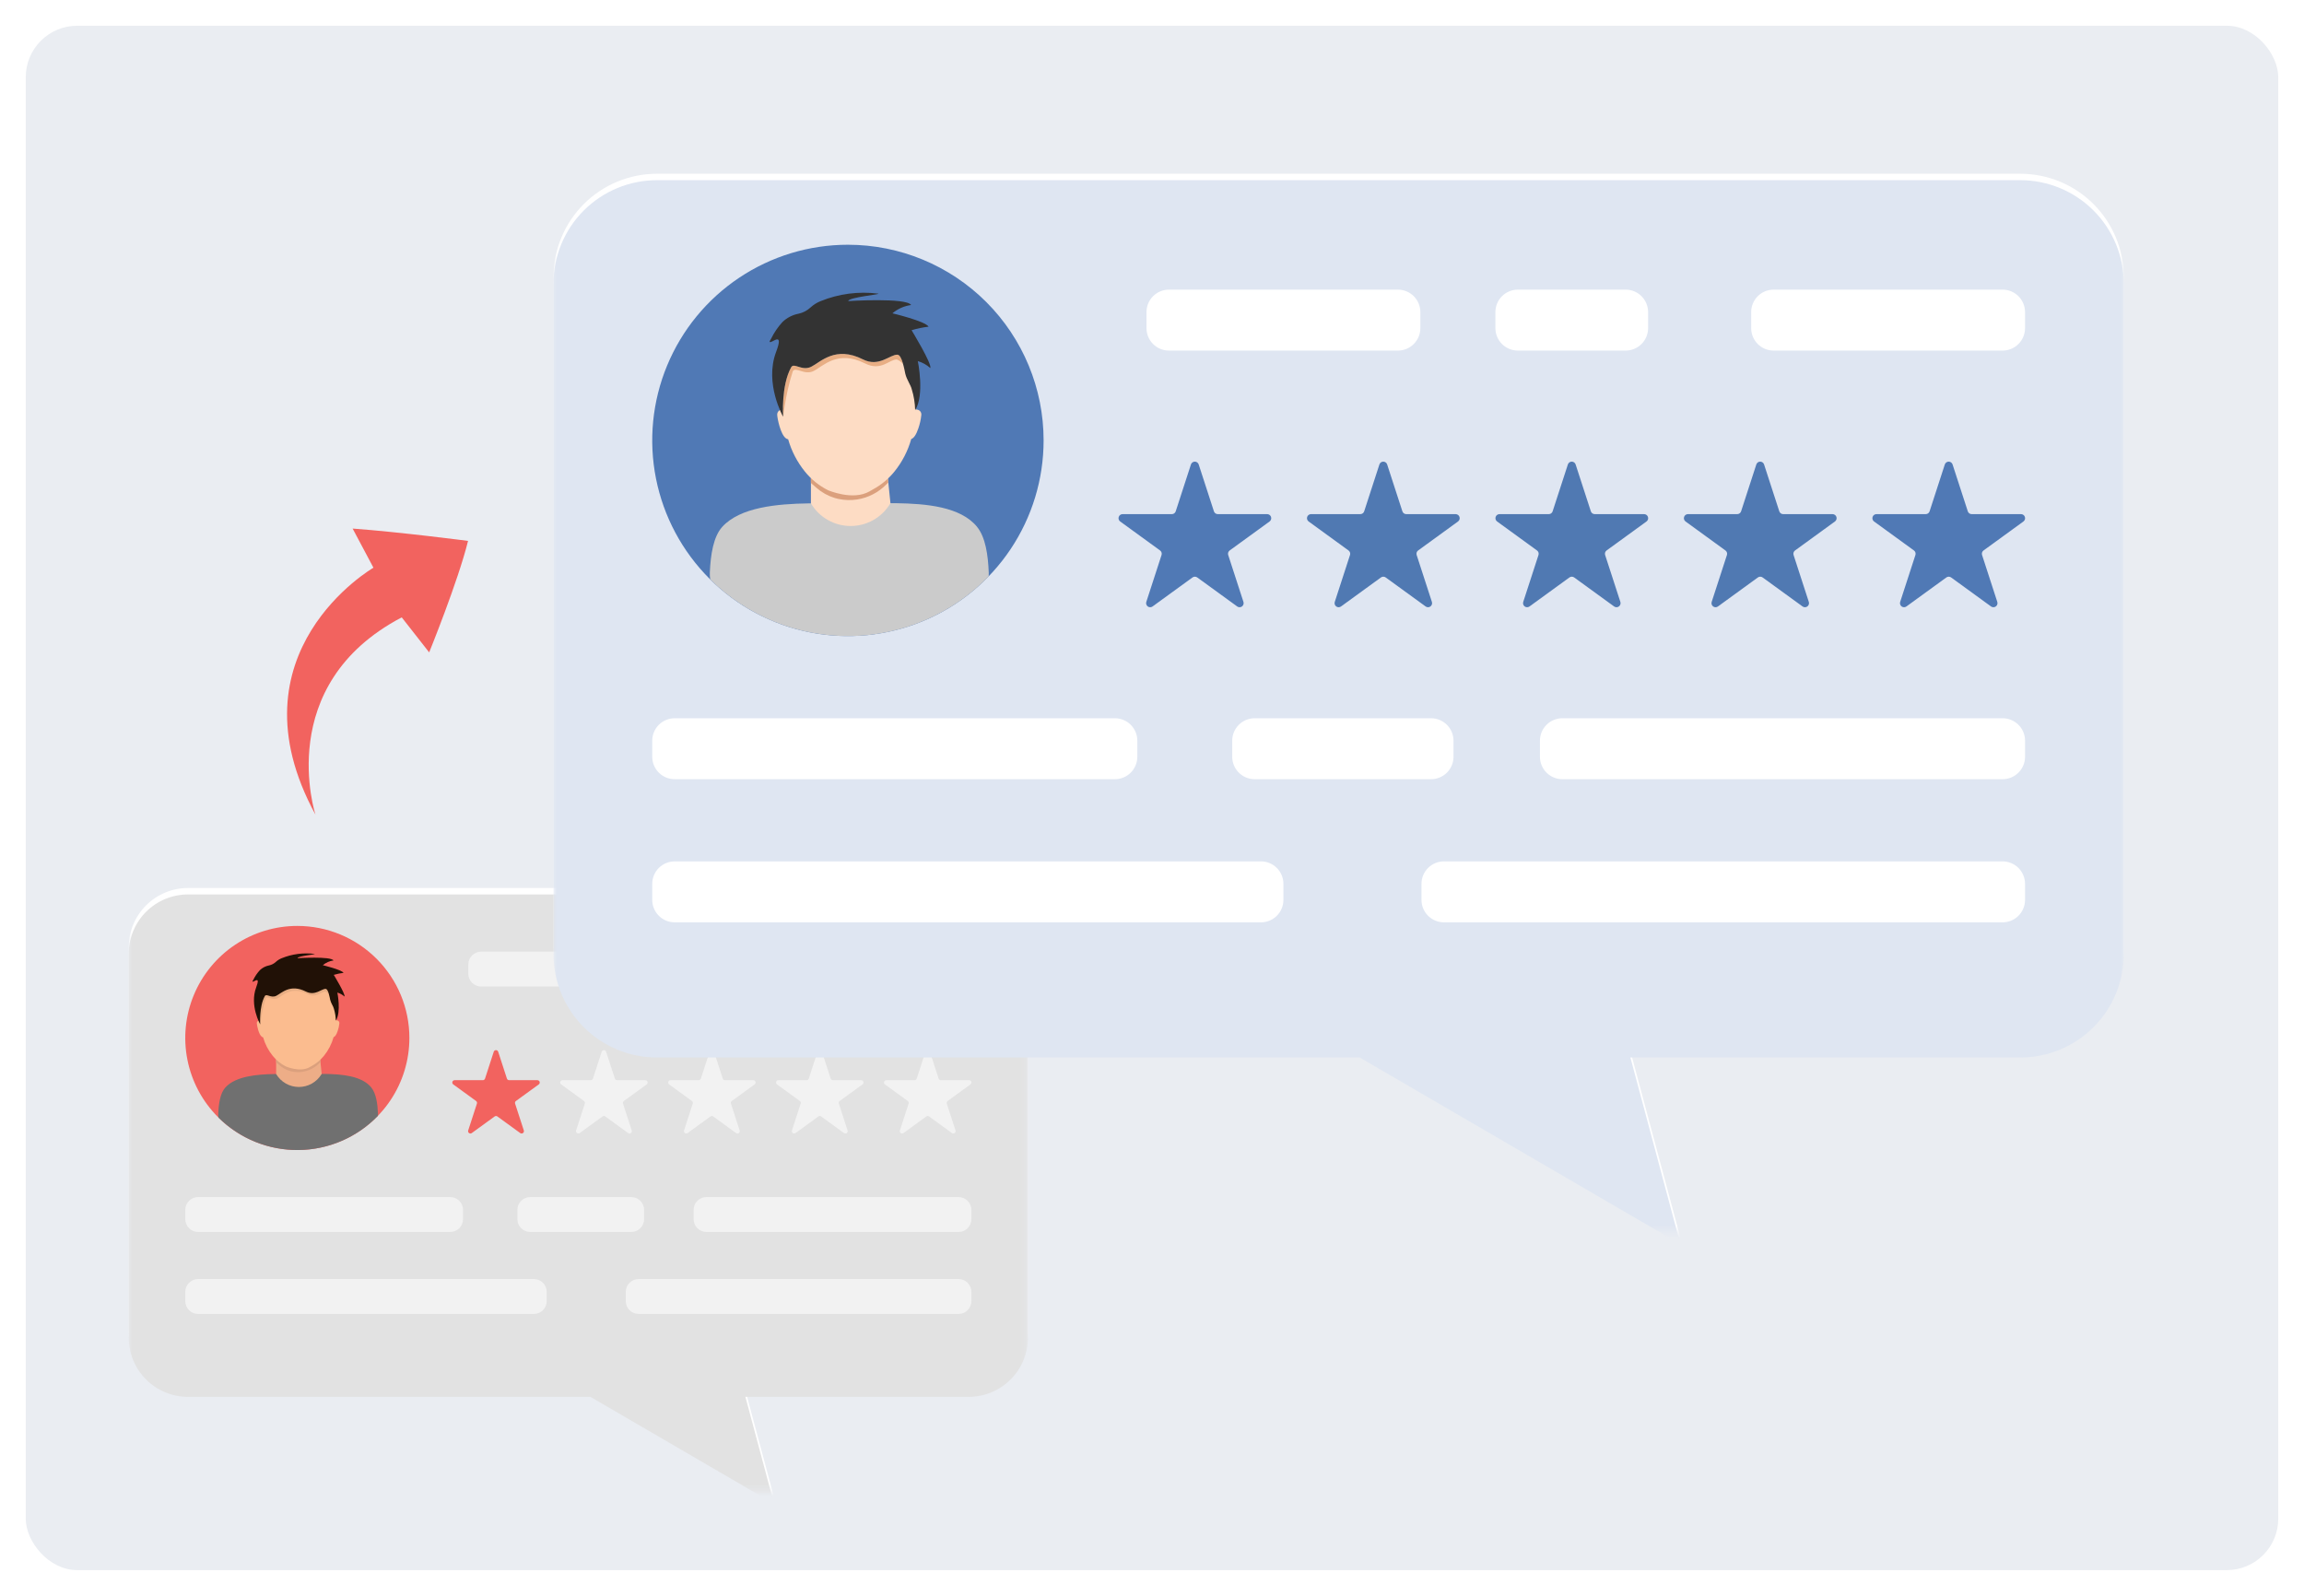 <svg width="358" height="248" viewBox="0 0 358 248" fill="none" xmlns="http://www.w3.org/2000/svg">
<g filter="url(#filter0_d_4385_36048)">
<rect x="4" width="350" height="240" rx="8" fill="#EAEDF2"/>
<mask id="mask0_4385_36048" style="mask-type:luminance" maskUnits="userSpaceOnUse" x="20" y="133" width="140" height="95">
<path d="M159.724 133H20V227.689H159.724V133Z" fill="white"/>
</mask>
<g mask="url(#mask0_4385_36048)">
<path d="M58.099 201.725H38.65C36.855 201.762 35.118 201.086 33.821 199.844C32.524 198.602 31.773 196.896 31.733 195.101V153.727C31.773 151.932 32.524 150.226 33.821 148.984C35.118 147.742 36.855 147.066 38.65 147.103H143.159C144.954 147.066 146.69 147.742 147.987 148.984C149.284 150.226 150.035 151.932 150.075 153.727V195.1C150.035 196.896 149.284 198.601 147.987 199.843C146.69 201.085 144.954 201.762 143.159 201.724H69.314C67.318 201.722 65.355 202.23 63.61 203.2L60.38 205.001C60.12 205.156 59.821 205.231 59.518 205.216C59.216 205.202 58.925 205.099 58.681 204.92C58.437 204.742 58.25 204.495 58.145 204.211C58.04 203.928 58.021 203.619 58.09 203.325L58.423 202.13C58.436 202.081 58.437 202.03 58.426 201.981C58.416 201.932 58.394 201.886 58.362 201.847C58.331 201.808 58.291 201.776 58.245 201.755C58.2 201.734 58.15 201.724 58.099 201.726" fill="#1C1C1C"/>
<g filter="url(#filter1_d_4385_36048)">
<path d="M29.209 133H150.515C151.725 133 152.922 133.238 154.039 133.701C155.157 134.164 156.172 134.842 157.027 135.697C157.882 136.552 158.561 137.568 159.024 138.685C159.486 139.802 159.724 141 159.724 142.209V201.865C159.724 204.308 158.754 206.65 157.027 208.377C155.3 210.104 152.958 211.074 150.515 211.074H115.822L120.272 227.689L91.742 211.074H29.209C26.766 211.074 24.424 210.104 22.697 208.377C20.97 206.65 20 204.308 20 201.865V142.209C20 140.999 20.238 139.802 20.701 138.685C21.164 137.567 21.842 136.552 22.697 135.697C23.552 134.842 24.567 134.164 25.685 133.701C26.802 133.238 27.999 133 29.209 133Z" fill="white"/>
</g>
<g filter="url(#filter2_d_4385_36048)">
<path d="M29.209 133H150.515C151.725 133 152.922 133.238 154.039 133.701C155.157 134.164 156.172 134.842 157.027 135.697C157.882 136.552 158.561 137.568 159.024 138.685C159.486 139.802 159.724 141 159.724 142.209V201.865C159.724 204.308 158.754 206.65 157.027 208.377C155.3 210.104 152.958 211.074 150.515 211.074H115.822L120.272 227.689L91.742 211.074H29.209C26.766 211.074 24.424 210.104 22.697 208.377C20.97 206.65 20 204.308 20 201.865V142.209C20 140.999 20.238 139.802 20.701 138.685C21.164 137.567 21.842 136.552 22.697 135.697C23.552 134.842 24.567 134.164 25.685 133.701C26.802 133.238 27.999 133 29.209 133Z" fill="#E2E2E2"/>
</g>
<path d="M148.94 149.309H128.566C128.304 149.309 128.044 149.257 127.802 149.157C127.559 149.056 127.339 148.909 127.154 148.724C126.968 148.538 126.821 148.318 126.721 148.076C126.621 147.833 126.569 147.574 126.569 147.312V145.882C126.569 145.62 126.621 145.36 126.721 145.118C126.821 144.875 126.968 144.655 127.154 144.47C127.339 144.284 127.559 144.137 127.802 144.037C128.044 143.936 128.304 143.885 128.566 143.885H148.939C149.202 143.885 149.461 143.936 149.704 144.037C149.946 144.137 150.166 144.284 150.352 144.47C150.537 144.655 150.684 144.875 150.785 145.118C150.885 145.36 150.937 145.62 150.937 145.882V147.312C150.937 147.574 150.885 147.834 150.785 148.076C150.684 148.318 150.537 148.538 150.352 148.724C150.166 148.909 149.946 149.056 149.704 149.157C149.461 149.257 149.202 149.309 148.94 149.309Z" fill="#F2F2F2"/>
<path d="M95.135 149.309H74.762C74.232 149.309 73.724 149.098 73.35 148.724C72.975 148.349 72.765 147.841 72.765 147.312V145.882C72.765 145.352 72.975 144.844 73.35 144.47C73.724 144.095 74.232 143.885 74.762 143.885H95.135C95.665 143.885 96.173 144.095 96.548 144.47C96.922 144.844 97.133 145.352 97.133 145.882V147.312C97.133 147.841 96.922 148.349 96.548 148.724C96.173 149.098 95.665 149.309 95.135 149.309" fill="#F2F2F2"/>
<path d="M115.4 149.309H105.808C105.279 149.309 104.771 149.098 104.396 148.724C104.021 148.349 103.811 147.841 103.811 147.312V145.882C103.811 145.352 104.021 144.844 104.396 144.47C104.771 144.095 105.279 143.885 105.808 143.885H115.4C115.93 143.885 116.438 144.095 116.813 144.47C117.187 144.844 117.398 145.352 117.398 145.882V147.312C117.398 147.841 117.187 148.349 116.813 148.724C116.438 149.098 115.93 149.309 115.4 149.309Z" fill="#F2F2F2"/>
<path d="M148.94 187.451H109.77C109.24 187.451 108.732 187.241 108.358 186.866C107.983 186.492 107.773 185.984 107.773 185.454V184.025C107.773 183.495 107.983 182.987 108.358 182.612C108.732 182.238 109.24 182.027 109.77 182.027H148.94C149.47 182.027 149.978 182.238 150.353 182.612C150.727 182.987 150.938 183.495 150.938 184.025V185.454C150.938 185.984 150.727 186.492 150.353 186.866C149.978 187.241 149.47 187.451 148.94 187.451" fill="#F2F2F2"/>
<path d="M69.953 187.451H30.785C30.523 187.451 30.263 187.4 30.021 187.299C29.779 187.199 29.558 187.052 29.373 186.866C29.187 186.681 29.04 186.461 28.94 186.218C28.84 185.976 28.788 185.716 28.788 185.454V184.025C28.788 183.495 28.998 182.987 29.373 182.612C29.747 182.238 30.256 182.027 30.785 182.027H69.953C70.483 182.027 70.99 182.238 71.365 182.612C71.74 182.987 71.95 183.495 71.95 184.025V185.454C71.95 185.984 71.74 186.492 71.365 186.866C70.99 187.241 70.483 187.451 69.953 187.451Z" fill="#F2F2F2"/>
<path d="M98.084 187.451H82.39C81.861 187.451 81.353 187.241 80.978 186.866C80.603 186.492 80.393 185.984 80.393 185.454V184.025C80.393 183.495 80.603 182.987 80.978 182.612C81.353 182.238 81.861 182.027 82.39 182.027H98.086C98.616 182.028 99.124 182.238 99.498 182.613C99.873 182.987 100.083 183.495 100.083 184.025V185.454C100.083 185.984 99.873 186.492 99.498 186.866C99.124 187.241 98.616 187.451 98.086 187.451" fill="#F2F2F2"/>
<path d="M148.939 200.19H99.231C98.701 200.19 98.193 199.979 97.818 199.605C97.444 199.23 97.233 198.722 97.233 198.192V196.763C97.233 196.233 97.444 195.725 97.818 195.351C98.193 194.976 98.701 194.766 99.231 194.766H148.94C149.202 194.766 149.462 194.817 149.704 194.918C149.946 195.018 150.167 195.165 150.352 195.351C150.538 195.536 150.685 195.756 150.785 195.999C150.886 196.241 150.937 196.501 150.937 196.763V198.192C150.937 198.455 150.886 198.714 150.785 198.957C150.685 199.199 150.538 199.419 150.352 199.605C150.167 199.79 149.946 199.937 149.704 200.038C149.462 200.138 149.201 200.19 148.939 200.19Z" fill="#F2F2F2"/>
<path d="M82.951 200.19H30.785C30.522 200.19 30.262 200.138 30.02 200.038C29.778 199.937 29.558 199.79 29.372 199.605C29.187 199.419 29.04 199.199 28.939 198.957C28.839 198.714 28.787 198.455 28.787 198.192V196.763C28.787 196.501 28.839 196.241 28.939 195.999C29.04 195.756 29.187 195.536 29.372 195.351C29.558 195.165 29.778 195.018 30.02 194.918C30.262 194.817 30.522 194.766 30.785 194.766H82.951C83.214 194.766 83.473 194.817 83.716 194.918C83.958 195.018 84.178 195.165 84.364 195.351C84.549 195.536 84.696 195.756 84.797 195.999C84.897 196.241 84.949 196.501 84.949 196.763V198.192C84.949 198.455 84.897 198.714 84.797 198.957C84.696 199.199 84.549 199.419 84.364 199.605C84.178 199.79 83.958 199.937 83.716 200.038C83.473 200.138 83.214 200.19 82.951 200.19Z" fill="#F2F2F2"/>
<path d="M83.495 163.863H79.108C79.032 163.863 78.957 163.839 78.896 163.794C78.834 163.749 78.788 163.686 78.764 163.613L77.409 159.441C77.385 159.369 77.339 159.305 77.278 159.26C77.216 159.216 77.141 159.191 77.065 159.191C76.989 159.191 76.914 159.216 76.853 159.26C76.791 159.305 76.745 159.369 76.721 159.441L75.366 163.613C75.342 163.686 75.296 163.749 75.234 163.794C75.172 163.839 75.098 163.863 75.021 163.863H70.635C70.558 163.864 70.484 163.889 70.423 163.934C70.362 163.979 70.316 164.042 70.293 164.115C70.27 164.187 70.27 164.265 70.294 164.338C70.317 164.41 70.363 164.473 70.425 164.518L73.974 167.097C74.036 167.142 74.082 167.205 74.105 167.278C74.129 167.35 74.129 167.428 74.105 167.501L72.75 171.673C72.726 171.746 72.726 171.825 72.749 171.898C72.773 171.971 72.819 172.035 72.881 172.08C72.944 172.125 73.019 172.149 73.096 172.149C73.172 172.148 73.247 172.124 73.309 172.078L76.858 169.499C76.92 169.454 76.994 169.43 77.071 169.43C77.147 169.43 77.222 169.454 77.283 169.499L80.832 172.078C80.894 172.124 80.969 172.148 81.046 172.149C81.123 172.149 81.198 172.125 81.26 172.08C81.322 172.035 81.368 171.971 81.392 171.898C81.416 171.825 81.415 171.746 81.391 171.673L80.036 167.501C80.012 167.428 80.012 167.35 80.036 167.278C80.059 167.205 80.105 167.142 80.167 167.097L83.716 164.518C83.778 164.473 83.824 164.41 83.847 164.338C83.871 164.265 83.871 164.187 83.848 164.115C83.825 164.042 83.779 163.979 83.718 163.934C83.657 163.889 83.583 163.864 83.507 163.863" fill="#F2635F"/>
<path d="M100.265 163.863H95.878C95.802 163.863 95.727 163.839 95.666 163.794C95.604 163.749 95.558 163.686 95.534 163.613L94.179 159.441C94.155 159.369 94.109 159.305 94.048 159.26C93.986 159.216 93.911 159.191 93.835 159.191C93.759 159.191 93.684 159.216 93.622 159.26C93.561 159.305 93.515 159.369 93.491 159.441L92.136 163.613C92.112 163.686 92.066 163.749 92.004 163.794C91.942 163.839 91.868 163.863 91.791 163.863H87.403C87.327 163.864 87.253 163.889 87.192 163.934C87.13 163.979 87.085 164.042 87.062 164.115C87.038 164.187 87.039 164.265 87.062 164.338C87.086 164.41 87.132 164.473 87.194 164.518L90.743 167.097C90.804 167.142 90.85 167.205 90.874 167.278C90.897 167.35 90.897 167.428 90.874 167.501L89.519 171.673C89.494 171.746 89.494 171.825 89.518 171.898C89.541 171.971 89.588 172.035 89.65 172.08C89.712 172.125 89.787 172.149 89.864 172.149C89.941 172.148 90.016 172.124 90.078 172.078L93.626 169.499C93.688 169.454 93.763 169.43 93.839 169.43C93.916 169.43 93.99 169.454 94.052 169.499L97.601 172.078C97.663 172.124 97.737 172.148 97.814 172.149C97.891 172.149 97.966 172.125 98.028 172.08C98.091 172.035 98.137 171.971 98.161 171.898C98.184 171.825 98.184 171.746 98.16 171.673L96.805 167.501C96.781 167.428 96.781 167.35 96.805 167.278C96.828 167.205 96.874 167.142 96.936 167.097L100.485 164.518C100.546 164.473 100.592 164.41 100.616 164.338C100.64 164.265 100.64 164.187 100.617 164.115C100.594 164.042 100.548 163.979 100.487 163.934C100.425 163.889 100.351 163.864 100.275 163.863" fill="#F2F2F2"/>
<path d="M117.034 163.863H112.648C112.571 163.863 112.497 163.839 112.435 163.794C112.373 163.749 112.327 163.686 112.303 163.613L110.948 159.441C110.924 159.369 110.878 159.305 110.816 159.26C110.755 159.216 110.68 159.191 110.604 159.191C110.527 159.191 110.453 159.216 110.391 159.26C110.329 159.305 110.283 159.369 110.26 159.441L108.904 163.613C108.88 163.686 108.834 163.749 108.772 163.794C108.71 163.839 108.636 163.863 108.559 163.863H104.173C104.097 163.864 104.023 163.889 103.961 163.934C103.9 163.979 103.854 164.042 103.831 164.115C103.808 164.187 103.808 164.265 103.832 164.338C103.856 164.41 103.901 164.473 103.963 164.518L107.512 167.097C107.574 167.142 107.62 167.205 107.643 167.278C107.667 167.35 107.667 167.428 107.643 167.501L106.288 171.673C106.264 171.746 106.264 171.825 106.287 171.898C106.311 171.971 106.357 172.035 106.42 172.08C106.482 172.125 106.557 172.149 106.634 172.149C106.711 172.148 106.785 172.124 106.847 172.078L110.396 169.499C110.458 169.454 110.532 169.43 110.609 169.43C110.685 169.43 110.76 169.454 110.821 169.499L114.37 172.078C114.432 172.124 114.507 172.148 114.584 172.149C114.661 172.149 114.736 172.125 114.798 172.08C114.86 172.035 114.907 171.971 114.93 171.898C114.954 171.825 114.954 171.746 114.929 171.673L113.574 167.501C113.55 167.428 113.55 167.35 113.574 167.278C113.598 167.205 113.644 167.142 113.705 167.097L117.254 164.518C117.316 164.473 117.362 164.41 117.386 164.338C117.409 164.265 117.409 164.187 117.386 164.115C117.363 164.042 117.318 163.979 117.256 163.934C117.195 163.889 117.121 163.864 117.045 163.863" fill="#F2F2F2"/>
<path d="M133.802 163.863H129.415C129.339 163.863 129.264 163.839 129.202 163.794C129.14 163.749 129.094 163.686 129.071 163.613L127.715 159.441C127.692 159.369 127.646 159.305 127.584 159.26C127.522 159.216 127.448 159.191 127.371 159.191C127.295 159.191 127.221 159.216 127.159 159.26C127.097 159.305 127.051 159.369 127.027 159.441L125.672 163.613C125.648 163.686 125.602 163.749 125.54 163.794C125.479 163.839 125.404 163.863 125.328 163.863H120.94C120.864 163.864 120.79 163.889 120.729 163.934C120.667 163.979 120.622 164.042 120.599 164.115C120.576 164.187 120.576 164.265 120.599 164.338C120.623 164.41 120.669 164.473 120.731 164.518L124.28 167.097C124.341 167.142 124.387 167.205 124.411 167.278C124.435 167.35 124.435 167.428 124.411 167.501L123.056 171.673C123.032 171.746 123.031 171.825 123.055 171.898C123.079 171.971 123.125 172.035 123.187 172.08C123.249 172.125 123.324 172.149 123.401 172.149C123.478 172.148 123.553 172.124 123.615 172.078L127.164 169.499C127.225 169.454 127.3 169.43 127.376 169.43C127.453 169.43 127.527 169.454 127.589 169.499L131.138 172.078C131.2 172.124 131.275 172.148 131.351 172.149C131.428 172.149 131.503 172.125 131.566 172.08C131.628 172.035 131.674 171.971 131.698 171.898C131.721 171.825 131.721 171.746 131.697 171.673L130.342 167.501C130.318 167.428 130.318 167.35 130.341 167.278C130.365 167.205 130.411 167.142 130.473 167.097L134.022 164.518C134.084 164.473 134.129 164.41 134.153 164.338C134.177 164.265 134.177 164.187 134.154 164.115C134.131 164.042 134.085 163.979 134.024 163.934C133.963 163.889 133.889 163.864 133.812 163.863" fill="#F2F2F2"/>
<path d="M150.574 163.863H146.187C146.111 163.863 146.036 163.839 145.975 163.794C145.913 163.749 145.867 163.686 145.843 163.613L144.488 159.441C144.465 159.369 144.418 159.305 144.357 159.26C144.295 159.216 144.22 159.191 144.144 159.191C144.068 159.191 143.993 159.216 143.931 159.26C143.87 159.305 143.824 159.369 143.8 159.441L142.445 163.613C142.421 163.686 142.375 163.749 142.313 163.794C142.251 163.839 142.177 163.863 142.1 163.863H137.712C137.636 163.864 137.562 163.889 137.501 163.934C137.439 163.979 137.394 164.042 137.371 164.115C137.348 164.187 137.348 164.265 137.371 164.338C137.395 164.41 137.441 164.473 137.503 164.518L141.052 167.097C141.113 167.142 141.159 167.205 141.183 167.278C141.207 167.35 141.207 167.428 141.183 167.501L139.827 171.673C139.803 171.746 139.803 171.825 139.826 171.898C139.85 171.971 139.896 172.035 139.958 172.08C140.021 172.125 140.096 172.149 140.172 172.149C140.249 172.148 140.324 172.124 140.386 172.078L143.935 169.499C143.997 169.454 144.071 169.43 144.148 169.43C144.224 169.43 144.298 169.454 144.36 169.499L147.909 172.078C147.971 172.124 148.046 172.148 148.123 172.149C148.2 172.149 148.275 172.125 148.337 172.08C148.399 172.035 148.445 171.971 148.469 171.898C148.493 171.825 148.492 171.746 148.468 171.673L147.113 167.501C147.089 167.428 147.089 167.35 147.113 167.278C147.136 167.205 147.182 167.142 147.244 167.097L150.793 164.518C150.855 164.473 150.901 164.41 150.924 164.338C150.948 164.265 150.948 164.187 150.925 164.115C150.902 164.042 150.856 163.979 150.795 163.934C150.734 163.889 150.66 163.864 150.584 163.863" fill="#F2F2F2"/>
<path d="M63.611 157.302C63.611 160.746 62.589 164.113 60.676 166.976C58.763 169.839 56.044 172.071 52.862 173.389C49.68 174.707 46.179 175.051 42.802 174.38C39.424 173.708 36.322 172.049 33.887 169.614C31.452 167.179 29.793 164.076 29.122 160.699C28.45 157.321 28.795 153.82 30.113 150.639C31.431 147.457 33.663 144.738 36.526 142.825C39.389 140.912 42.756 139.89 46.2 139.891C50.817 139.891 55.246 141.725 58.511 144.991C61.776 148.256 63.611 152.685 63.611 157.302Z" fill="#F2635F"/>
<path d="M57.694 164.998C56.219 163.192 53.16 162.932 50.489 162.891L42.701 162.907C39.912 162.951 36.614 163.239 35.016 164.998C34.225 165.87 33.981 167.476 33.912 169.05C33.903 169.26 33.915 169.471 33.949 169.678C35.587 171.3 37.53 172.581 39.667 173.446C41.804 174.311 44.091 174.743 46.396 174.717C48.701 174.691 50.978 174.207 53.094 173.294C55.211 172.382 57.125 171.057 58.726 169.399C58.733 169.291 58.735 169.182 58.73 169.074C58.669 167.509 58.443 165.921 57.693 165.003" fill="#707070"/>
<path d="M42.906 162.905C43.267 163.514 43.78 164.02 44.394 164.373C45.009 164.726 45.704 164.914 46.413 164.919C47.121 164.924 47.819 164.745 48.438 164.4C49.057 164.055 49.577 163.556 49.946 162.951L49.983 162.889L49.735 160.492H42.906V162.905Z" fill="#EDAD87"/>
<path d="M42.907 160.656V161.093L43.411 161.53C43.873 161.934 44.414 162.236 45 162.418C45.091 162.446 45.183 162.47 45.276 162.492L45.374 162.514C45.916 162.628 46.474 162.644 47.022 162.56C48.013 162.403 48.926 161.929 49.626 161.21L49.794 161.05L49.757 160.7L42.907 160.656Z" fill="#DBA07D"/>
<path d="M48.124 161.834C48.229 161.774 48.333 161.71 48.439 161.654C49.166 161.26 49.808 160.727 50.329 160.085C51.023 159.229 51.535 158.239 51.834 157.177C52.068 157.099 52.275 156.79 52.462 156.239C52.598 155.851 52.689 155.449 52.731 155.04C52.739 154.971 52.73 154.901 52.706 154.836C52.682 154.771 52.642 154.712 52.592 154.665C52.492 154.587 52.369 154.545 52.242 154.546C52.278 153.872 52.279 153.149 52.247 152.402C52.171 151.212 51.838 150.054 51.269 149.006C50.887 148.295 50.322 147.515 49.968 147.456C50.096 147.279 50.249 147.121 50.422 146.987L50.658 146.797L50.36 146.739L50.052 146.68C49.37 146.518 48.672 146.434 47.971 146.43C47.934 146.435 47.897 146.432 47.862 146.419C47.828 146.407 47.796 146.387 47.771 146.36C47.727 146.225 47.737 146.079 47.798 145.951L47.916 145.672L47.626 145.763C47.613 145.767 46.321 146.172 45.26 146.517C44.981 146.607 44.841 146.443 44.677 146.201C44.586 146.069 44.472 145.905 44.302 145.976C43.941 146.226 43.634 146.547 43.4 146.919C43.244 147.14 43.066 147.345 42.87 147.532C41.712 148.346 40.904 149.567 40.609 150.951C40.337 152.13 40.264 153.347 40.393 154.55C40.269 154.55 40.149 154.592 40.052 154.669C40 154.716 39.96 154.774 39.935 154.839C39.91 154.904 39.901 154.974 39.909 155.044C39.923 155.361 40.196 156.751 40.677 157.111C40.736 157.157 40.806 157.188 40.88 157.199C41.18 158.252 41.689 159.233 42.378 160.082C42.935 160.771 43.632 161.333 44.423 161.73C44.423 161.73 46.641 162.697 48.126 161.834" fill="#FBBC8F"/>
<path d="M50.609 149.673C49.945 149.646 48.971 150.819 47.54 150.092C45.08 148.849 43.767 150.331 42.936 150.746C42.106 151.162 41.4 150.345 41.151 150.792C40.243 152.413 40.433 155.194 40.433 155.194L40.558 154.338C40.716 153.258 40.962 152.192 41.293 151.152C41.544 150.704 42.323 151.539 43.154 151.124C43.986 150.708 45.269 149.212 47.73 150.456C49.161 151.179 49.895 150.074 50.557 150.101C50.773 150.191 50.964 150.333 51.11 150.516C50.994 150.09 50.831 149.677 50.609 149.67" fill="#E8AE84"/>
<path d="M51.868 147.495C52.362 147.349 52.867 147.244 53.378 147.182C53.08 146.687 50.157 145.994 50.157 145.994C50.631 145.594 51.209 145.337 51.823 145.254C51.394 144.579 46.234 144.904 46.234 144.904C46.22 144.559 49.263 144.302 48.879 144.241C47.145 144.021 45.384 144.252 43.765 144.911C43.433 145.043 43.128 145.235 42.866 145.478C42.572 145.751 42.21 145.94 41.818 146.026L41.772 146.036C41.249 146.143 40.767 146.395 40.381 146.762C39.975 147.205 39.635 147.703 39.368 148.242C39.273 148.404 39.218 148.516 39.229 148.532C39.39 148.737 40.556 147.455 39.804 149.445C38.756 152.235 40.432 155.196 40.432 155.196C40.432 155.196 40.243 152.414 41.151 150.794C41.401 150.347 42.104 151.163 42.936 150.748C43.767 150.333 45.079 148.852 47.539 150.095C48.97 150.818 49.944 149.646 50.608 149.676C51.011 149.692 51.227 151.032 51.307 151.378C51.434 151.912 51.787 152.367 51.877 152.745C52.064 153.35 52.166 153.977 52.181 154.61C53.045 153.261 52.419 150.247 52.419 150.247C52.831 150.366 53.212 150.578 53.53 150.866C53.693 150.496 51.863 147.496 51.863 147.496" fill="#211106"/>
</g>
<mask id="mask1_4385_36048" style="mask-type:luminance" maskUnits="userSpaceOnUse" x="86" y="22" width="244" height="166">
<path d="M330 22H86V187.355H330V22Z" fill="white"/>
</mask>
<g mask="url(#mask1_4385_36048)">
<path d="M152.533 142.015H118.568C115.433 142.081 112.4 140.899 110.136 138.731C107.871 136.562 106.56 133.583 106.49 130.448V58.196C106.56 55.062 107.871 52.083 110.136 49.914C112.4 47.745 115.433 46.564 118.568 46.63H301.071C304.206 46.564 307.239 47.745 309.503 49.914C311.768 52.083 313.079 55.062 313.149 58.196V130.447C313.079 133.582 311.768 136.561 309.503 138.729C307.239 140.898 304.206 142.079 301.071 142.014H172.117C168.632 142.01 165.203 142.897 162.156 144.591L156.516 147.737C156.062 148.007 155.538 148.138 155.011 148.113C154.483 148.088 153.974 147.908 153.548 147.596C153.121 147.284 152.796 146.853 152.613 146.358C152.429 145.862 152.395 145.324 152.516 144.809L153.099 142.723C153.12 142.638 153.122 142.549 153.103 142.463C153.085 142.377 153.046 142.297 152.992 142.229C152.937 142.16 152.867 142.106 152.787 142.069C152.708 142.032 152.62 142.014 152.533 142.016" fill="#1C1C1C"/>
<g filter="url(#filter3_d_4385_36048)">
<path d="M102.081 22H313.918C316.03 22 318.121 22.416 320.073 23.224C322.024 24.032 323.797 25.217 325.29 26.71C326.784 28.203 327.968 29.976 328.776 31.927C329.584 33.879 330 35.97 330 38.082V142.259C330 146.524 328.306 150.615 325.29 153.631C322.274 156.647 318.183 158.341 313.918 158.341H253.334L261.104 187.355L211.283 158.341H102.081C97.816 158.341 93.726 156.646 90.71 153.63C87.694 150.614 86 146.524 86 142.259V38.081C86 35.969 86.416 33.878 87.224 31.927C88.032 29.976 89.217 28.203 90.71 26.71C92.203 25.217 93.976 24.032 95.927 23.224C97.878 22.416 99.969 22 102.081 22Z" fill="white"/>
</g>
<g filter="url(#filter4_d_4385_36048)">
<path d="M102.081 22H313.918C316.03 22 318.121 22.416 320.072 23.224C322.024 24.032 323.797 25.217 325.29 26.71C326.783 28.203 327.968 29.976 328.776 31.927C329.584 33.879 330 35.97 330 38.082V142.259C330 146.524 328.306 150.615 325.29 153.631C322.274 156.647 318.183 158.341 313.918 158.341H253.334L261.104 187.355L211.283 158.341H102.081C97.816 158.341 93.726 156.646 90.71 153.63C87.694 150.614 86 146.524 86 142.259V38.081C86 35.969 86.416 33.878 87.224 31.927C88.032 29.976 89.217 28.203 90.71 26.71C92.203 25.217 93.976 24.032 95.927 23.224C97.878 22.416 99.969 22 102.081 22Z" fill="#DFE6F2"/>
</g>
<path d="M311.167 50.482H275.588C275.13 50.482 274.677 50.392 274.253 50.216C273.83 50.041 273.446 49.784 273.122 49.46C272.798 49.136 272.542 48.752 272.366 48.329C272.191 47.905 272.101 47.452 272.101 46.994V44.498C272.101 44.04 272.191 43.586 272.366 43.163C272.542 42.74 272.798 42.355 273.122 42.031C273.446 41.708 273.83 41.451 274.253 41.275C274.677 41.1 275.13 41.01 275.588 41.01H311.166C311.624 41.01 312.077 41.1 312.5 41.275C312.924 41.451 313.308 41.708 313.632 42.031C313.956 42.355 314.213 42.74 314.388 43.163C314.563 43.586 314.654 44.04 314.654 44.498V46.994C314.654 47.452 314.563 47.906 314.388 48.329C314.213 48.752 313.956 49.136 313.632 49.46C313.308 49.784 312.924 50.041 312.5 50.216C312.077 50.392 311.625 50.482 311.167 50.482Z" fill="white"/>
<path d="M217.207 50.482H181.631C180.706 50.482 179.819 50.114 179.165 49.46C178.51 48.806 178.143 47.919 178.143 46.994V44.498C178.143 43.573 178.51 42.685 179.165 42.031C179.819 41.377 180.706 41.01 181.631 41.01H217.209C218.134 41.01 219.021 41.377 219.675 42.031C220.329 42.685 220.697 43.573 220.697 44.498V46.994C220.697 47.919 220.329 48.806 219.675 49.46C219.021 50.114 218.134 50.482 217.209 50.482" fill="white"/>
<path d="M252.597 50.482H235.847C234.921 50.482 234.034 50.114 233.38 49.46C232.726 48.806 232.359 47.919 232.359 46.994V44.498C232.359 43.573 232.726 42.685 233.38 42.031C234.034 41.377 234.921 41.01 235.847 41.01H252.597C253.522 41.01 254.409 41.377 255.063 42.031C255.718 42.685 256.085 43.573 256.085 44.498V46.994C256.085 47.919 255.718 48.806 255.063 49.46C254.409 50.114 253.522 50.482 252.597 50.482Z" fill="white"/>
<path d="M311.167 117.089H242.765C241.84 117.089 240.953 116.722 240.299 116.068C239.645 115.414 239.277 114.526 239.277 113.601V111.105C239.277 110.18 239.645 109.293 240.299 108.639C240.953 107.985 241.84 107.617 242.765 107.617H311.168C312.093 107.617 312.98 107.985 313.634 108.639C314.289 109.293 314.656 110.18 314.656 111.105V113.601C314.656 114.526 314.289 115.414 313.634 116.068C312.98 116.722 312.093 117.089 311.168 117.089" fill="white"/>
<path d="M173.232 117.089H104.834C104.376 117.089 103.923 116.999 103.5 116.824C103.076 116.648 102.692 116.392 102.368 116.068C102.044 115.744 101.787 115.359 101.612 114.936C101.437 114.513 101.346 114.059 101.346 113.601V111.105C101.346 110.18 101.714 109.293 102.368 108.639C103.022 107.985 103.909 107.617 104.834 107.617H173.232C174.158 107.617 175.045 107.985 175.699 108.639C176.353 109.293 176.72 110.18 176.72 111.105V113.601C176.72 114.526 176.353 115.414 175.699 116.068C175.045 116.722 174.158 117.089 173.232 117.089Z" fill="white"/>
<path d="M222.358 117.089H194.952C194.027 117.089 193.14 116.722 192.486 116.068C191.832 115.414 191.464 114.526 191.464 113.601V111.105C191.464 110.18 191.832 109.293 192.486 108.639C193.14 107.985 194.027 107.617 194.952 107.617H222.362C223.287 107.618 224.174 107.985 224.828 108.639C225.481 109.293 225.849 110.18 225.849 111.105V113.601C225.849 114.526 225.481 115.413 224.828 116.067C224.174 116.721 223.287 117.089 222.362 117.089" fill="white"/>
<path d="M311.166 139.333H224.36C223.435 139.333 222.548 138.966 221.894 138.312C221.24 137.658 220.872 136.77 220.872 135.845V133.349C220.872 132.424 221.24 131.537 221.894 130.883C222.548 130.229 223.435 129.861 224.36 129.861H311.167C311.625 129.861 312.079 129.952 312.502 130.127C312.925 130.302 313.309 130.559 313.633 130.883C313.957 131.207 314.214 131.591 314.389 132.015C314.565 132.438 314.655 132.891 314.655 133.349V135.845C314.655 136.303 314.565 136.757 314.389 137.18C314.214 137.603 313.957 137.988 313.633 138.312C313.309 138.636 312.925 138.893 312.502 139.068C312.079 139.243 311.624 139.333 311.166 139.333Z" fill="white"/>
<path d="M195.932 139.333H104.833C104.375 139.333 103.922 139.243 103.498 139.068C103.075 138.893 102.691 138.636 102.367 138.312C102.043 137.988 101.786 137.603 101.611 137.18C101.435 136.757 101.345 136.303 101.345 135.845V133.349C101.345 132.891 101.435 132.438 101.611 132.015C101.786 131.591 102.043 131.207 102.367 130.883C102.691 130.559 103.075 130.302 103.498 130.127C103.922 129.952 104.375 129.861 104.833 129.861H195.932C196.39 129.861 196.843 129.952 197.267 130.127C197.69 130.302 198.074 130.559 198.398 130.883C198.722 131.207 198.979 131.591 199.154 132.015C199.33 132.438 199.42 132.891 199.42 133.349V135.845C199.42 136.303 199.33 136.757 199.154 137.18C198.979 137.603 198.722 137.988 198.398 138.312C198.074 138.636 197.69 138.893 197.267 139.068C196.843 139.243 196.39 139.333 195.932 139.333Z" fill="white"/>
<path d="M196.881 75.897H189.221C189.087 75.897 188.957 75.855 188.849 75.776C188.742 75.698 188.661 75.587 188.62 75.46L186.254 68.174C186.212 68.048 186.132 67.937 186.024 67.859C185.916 67.781 185.786 67.738 185.653 67.738C185.519 67.738 185.389 67.781 185.282 67.859C185.174 67.937 185.093 68.048 185.052 68.174L182.685 75.46C182.644 75.587 182.563 75.698 182.455 75.776C182.347 75.855 182.217 75.897 182.084 75.897H174.423C174.29 75.898 174.161 75.941 174.054 76.02C173.947 76.099 173.868 76.21 173.827 76.336C173.786 76.463 173.787 76.599 173.828 76.725C173.87 76.852 173.95 76.962 174.057 77.04L180.255 81.543C180.363 81.622 180.443 81.732 180.484 81.859C180.525 81.986 180.525 82.123 180.484 82.249L178.117 89.535C178.075 89.663 178.075 89.8 178.116 89.928C178.157 90.056 178.238 90.167 178.347 90.246C178.456 90.325 178.587 90.367 178.721 90.366C178.855 90.365 178.986 90.322 179.093 90.242L185.291 85.739C185.399 85.66 185.529 85.618 185.663 85.618C185.796 85.618 185.926 85.66 186.034 85.739L192.232 90.242C192.34 90.322 192.47 90.365 192.604 90.366C192.738 90.367 192.869 90.325 192.978 90.246C193.087 90.167 193.168 90.056 193.209 89.928C193.25 89.8 193.25 89.663 193.208 89.535L190.841 82.249C190.799 82.123 190.799 81.986 190.841 81.859C190.882 81.732 190.962 81.621 191.07 81.543L197.268 77.04C197.375 76.962 197.456 76.852 197.497 76.725C197.538 76.599 197.539 76.463 197.498 76.336C197.458 76.21 197.378 76.099 197.271 76.02C197.164 75.941 197.035 75.898 196.902 75.897" fill="#5079B5"/>
<path d="M226.166 75.897H218.505C218.372 75.897 218.242 75.855 218.134 75.776C218.026 75.698 217.946 75.587 217.905 75.46L215.538 68.174C215.497 68.048 215.417 67.937 215.309 67.859C215.201 67.781 215.071 67.738 214.938 67.738C214.804 67.738 214.674 67.781 214.566 67.859C214.458 67.937 214.378 68.048 214.337 68.174L211.97 75.46C211.929 75.587 211.848 75.698 211.74 75.776C211.632 75.855 211.502 75.897 211.368 75.897H203.706C203.573 75.898 203.443 75.941 203.336 76.02C203.229 76.099 203.15 76.21 203.109 76.336C203.069 76.463 203.069 76.599 203.111 76.725C203.152 76.852 203.232 76.962 203.34 77.04L209.537 81.543C209.645 81.622 209.725 81.732 209.767 81.859C209.808 81.986 209.808 82.123 209.767 82.249L207.4 89.535C207.358 89.663 207.357 89.8 207.398 89.928C207.44 90.056 207.521 90.167 207.629 90.246C207.738 90.325 207.869 90.367 208.003 90.366C208.137 90.365 208.268 90.322 208.376 90.242L214.573 85.739C214.681 85.66 214.811 85.618 214.945 85.618C215.078 85.618 215.208 85.66 215.316 85.739L221.514 90.242C221.622 90.322 221.752 90.365 221.887 90.366C222.021 90.367 222.152 90.325 222.261 90.246C222.369 90.167 222.45 90.056 222.491 89.928C222.533 89.8 222.532 89.663 222.49 89.535L220.123 82.249C220.082 82.123 220.082 81.986 220.123 81.859C220.164 81.732 220.245 81.622 220.353 81.543L226.55 77.04C226.658 76.962 226.738 76.852 226.779 76.725C226.821 76.599 226.821 76.463 226.78 76.336C226.74 76.21 226.66 76.099 226.553 76.02C226.446 75.941 226.317 75.898 226.184 75.897" fill="#5079B2"/>
<path d="M255.451 75.897H247.79C247.657 75.897 247.527 75.855 247.419 75.776C247.311 75.698 247.23 75.587 247.189 75.46L244.822 68.174C244.781 68.048 244.7 67.937 244.592 67.859C244.485 67.781 244.355 67.738 244.221 67.738C244.088 67.738 243.958 67.781 243.85 67.859C243.742 67.937 243.662 68.048 243.62 68.174L241.252 75.46C241.211 75.587 241.131 75.698 241.023 75.776C240.915 75.855 240.784 75.897 240.651 75.897H232.991C232.858 75.898 232.728 75.941 232.621 76.02C232.514 76.099 232.435 76.21 232.394 76.336C232.354 76.463 232.354 76.599 232.395 76.725C232.437 76.852 232.517 76.962 232.625 77.04L238.822 81.543C238.93 81.622 239.01 81.732 239.052 81.859C239.093 81.986 239.093 82.123 239.052 82.249L236.685 89.535C236.643 89.663 236.642 89.8 236.683 89.928C236.725 90.056 236.805 90.167 236.914 90.246C237.023 90.325 237.154 90.367 237.288 90.366C237.422 90.365 237.553 90.322 237.661 90.242L243.858 85.739C243.966 85.66 244.096 85.618 244.23 85.618C244.363 85.618 244.493 85.66 244.601 85.739L250.799 90.242C250.907 90.322 251.037 90.365 251.172 90.366C251.306 90.367 251.437 90.325 251.545 90.246C251.654 90.167 251.735 90.056 251.776 89.928C251.818 89.8 251.817 89.663 251.775 89.535L249.408 82.249C249.367 82.123 249.367 81.986 249.408 81.859C249.449 81.732 249.53 81.622 249.637 81.543L255.835 77.04C255.943 76.962 256.023 76.852 256.064 76.725C256.105 76.599 256.106 76.463 256.065 76.336C256.025 76.21 255.945 76.099 255.838 76.02C255.731 75.941 255.602 75.898 255.469 75.897" fill="#5079B2"/>
<path d="M284.732 75.897H277.072C276.938 75.897 276.808 75.855 276.7 75.776C276.592 75.698 276.511 75.587 276.47 75.46L274.103 68.174C274.062 68.048 273.982 67.937 273.874 67.859C273.766 67.781 273.636 67.738 273.503 67.738C273.369 67.738 273.239 67.781 273.131 67.859C273.023 67.937 272.943 68.048 272.902 68.174L270.535 75.46C270.494 75.587 270.413 75.698 270.305 75.776C270.197 75.855 270.067 75.897 269.933 75.897H262.272C262.139 75.898 262.01 75.941 261.903 76.02C261.795 76.099 261.716 76.21 261.676 76.336C261.635 76.463 261.635 76.599 261.677 76.725C261.718 76.852 261.798 76.962 261.906 77.04L268.103 81.543C268.211 81.622 268.292 81.732 268.333 81.859C268.374 81.986 268.374 82.123 268.333 82.249L265.966 89.535C265.924 89.663 265.923 89.8 265.965 89.928C266.006 90.056 266.087 90.167 266.195 90.246C266.304 90.325 266.435 90.367 266.569 90.366C266.704 90.365 266.834 90.322 266.942 90.242L273.14 85.739C273.248 85.66 273.378 85.618 273.511 85.618C273.645 85.618 273.775 85.66 273.883 85.739L280.08 90.242C280.188 90.322 280.319 90.365 280.453 90.366C280.587 90.367 280.718 90.325 280.827 90.246C280.935 90.167 281.016 90.056 281.058 89.928C281.099 89.8 281.098 89.663 281.056 89.535L278.689 82.249C278.648 82.123 278.648 81.986 278.689 81.859C278.73 81.732 278.811 81.621 278.919 81.543L285.116 77.04C285.224 76.962 285.304 76.852 285.345 76.725C285.387 76.599 285.387 76.463 285.347 76.336C285.306 76.21 285.227 76.099 285.12 76.02C285.012 75.941 284.883 75.898 284.75 75.897" fill="#5079B2"/>
<path d="M314.02 75.897H306.36C306.227 75.897 306.097 75.855 305.989 75.776C305.881 75.698 305.801 75.587 305.76 75.46L303.393 68.174C303.352 68.048 303.271 67.937 303.163 67.859C303.055 67.781 302.926 67.738 302.792 67.738C302.659 67.738 302.529 67.781 302.421 67.859C302.313 67.937 302.233 68.048 302.191 68.174L299.824 75.46C299.783 75.587 299.703 75.698 299.595 75.776C299.487 75.855 299.357 75.897 299.223 75.897H291.56C291.427 75.898 291.298 75.941 291.191 76.02C291.084 76.099 291.004 76.21 290.964 76.336C290.923 76.463 290.924 76.599 290.965 76.725C291.007 76.852 291.087 76.962 291.194 77.04L297.392 81.543C297.5 81.622 297.58 81.732 297.621 81.859C297.662 81.986 297.662 82.123 297.621 82.249L295.253 89.535C295.211 89.663 295.211 89.8 295.252 89.928C295.293 90.056 295.374 90.167 295.483 90.246C295.591 90.325 295.722 90.367 295.857 90.366C295.991 90.365 296.121 90.322 296.229 90.242L302.427 85.739C302.535 85.66 302.665 85.618 302.798 85.618C302.932 85.618 303.062 85.66 303.17 85.739L309.367 90.242C309.475 90.322 309.606 90.365 309.74 90.366C309.874 90.367 310.005 90.325 310.114 90.246C310.223 90.167 310.303 90.056 310.345 89.928C310.386 89.8 310.385 89.663 310.343 89.535L307.977 82.249C307.935 82.123 307.935 81.986 307.976 81.859C308.017 81.732 308.098 81.621 308.206 81.543L314.403 77.04C314.511 76.962 314.591 76.852 314.633 76.725C314.674 76.599 314.674 76.463 314.634 76.336C314.593 76.21 314.514 76.099 314.407 76.02C314.3 75.941 314.17 75.898 314.038 75.897" fill="#5079B5"/>
<path d="M162.157 64.439C162.157 70.453 160.374 76.332 157.033 81.332C153.692 86.332 148.943 90.23 143.387 92.531C137.831 94.832 131.717 95.434 125.819 94.261C119.921 93.088 114.503 90.192 110.251 85.939C105.998 81.687 103.102 76.269 101.929 70.37C100.756 64.472 101.359 58.358 103.66 52.803C105.962 47.247 109.859 42.498 114.859 39.157C119.86 35.816 125.739 34.033 131.753 34.033C139.816 34.033 147.55 37.237 153.252 42.939C158.954 48.642 162.157 56.375 162.157 64.439Z" fill="#5079B5"/>
<path d="M151.824 77.878C149.25 74.724 143.907 74.269 139.242 74.197L125.643 74.225C120.772 74.303 115.013 74.805 112.223 77.877C110.84 79.401 110.415 82.204 110.295 84.953C110.279 85.32 110.3 85.688 110.359 86.051C113.219 88.883 116.613 91.12 120.344 92.63C124.076 94.14 128.07 94.894 132.095 94.849C136.12 94.804 140.096 93.96 143.792 92.365C147.488 90.771 150.831 88.459 153.627 85.563C153.639 85.374 153.642 85.185 153.634 84.996C153.527 82.263 153.133 79.49 151.823 77.885" fill="#CBCBCB"/>
<path d="M126.001 74.224C126.632 75.289 127.527 76.173 128.6 76.789C129.673 77.406 130.887 77.734 132.124 77.742C133.362 77.751 134.58 77.438 135.661 76.836C136.743 76.234 137.649 75.362 138.294 74.306L138.36 74.198L137.927 70.012H126.001V74.224Z" fill="#FDDCC4"/>
<path d="M126.001 70.297V71.059L126.882 71.822C127.688 72.528 128.634 73.056 129.658 73.374C129.816 73.422 129.976 73.465 130.138 73.503L130.31 73.541C131.257 73.741 132.232 73.768 133.188 73.621C134.919 73.347 136.514 72.52 137.735 71.264L138.028 70.984L137.965 70.374L126.001 70.297Z" fill="#DBA07D"/>
<path d="M135.112 72.358C135.295 72.251 135.478 72.14 135.663 72.041C136.932 71.354 138.053 70.423 138.963 69.303C140.176 67.807 141.07 66.079 141.591 64.225C142 64.087 142.362 63.548 142.689 62.587C142.926 61.909 143.084 61.206 143.158 60.492C143.172 60.371 143.157 60.249 143.114 60.136C143.072 60.022 143.003 59.92 142.914 59.838C142.74 59.702 142.525 59.629 142.304 59.63C142.366 58.452 142.369 57.191 142.313 55.885C142.181 53.808 141.598 51.785 140.605 49.956C139.937 48.713 138.95 47.351 138.333 47.249C138.557 46.939 138.824 46.664 139.126 46.43L139.537 46.097L139.018 45.997L138.48 45.893C137.289 45.611 136.069 45.464 134.845 45.456C134.781 45.466 134.716 45.46 134.656 45.438C134.595 45.417 134.54 45.382 134.496 45.334C134.42 45.099 134.437 44.844 134.543 44.621L134.75 44.133L134.242 44.291C134.22 44.299 131.965 45.006 130.112 45.609C129.624 45.766 129.38 45.48 129.093 45.058C128.934 44.827 128.735 44.54 128.439 44.663C127.808 45.1 127.272 45.661 126.863 46.31C126.59 46.697 126.281 47.055 125.938 47.38C123.916 48.802 122.505 50.935 121.989 53.352C121.514 55.411 121.386 57.535 121.612 59.637C121.396 59.637 121.186 59.71 121.016 59.844C120.926 59.926 120.856 60.028 120.813 60.142C120.769 60.255 120.753 60.378 120.766 60.499C120.792 61.053 121.268 63.48 122.108 64.109C122.212 64.19 122.334 64.243 122.463 64.263C122.986 66.101 123.875 67.814 125.079 69.298C126.051 70.5 127.269 71.481 128.65 72.176C128.65 72.176 132.523 73.863 135.116 72.356" fill="#FDDCC4"/>
<path d="M139.452 51.118C138.293 51.071 136.592 53.119 134.093 51.85C129.797 49.679 127.505 52.266 126.054 52.992C124.603 53.718 123.37 52.291 122.937 53.073C121.351 55.902 121.683 60.759 121.683 60.759L121.901 59.264C122.177 57.378 122.606 55.517 123.185 53.701C123.622 52.919 124.983 54.377 126.435 53.651C127.886 52.925 130.128 50.313 134.424 52.485C136.924 53.749 138.206 51.817 139.362 51.865C139.739 52.022 140.072 52.271 140.328 52.59C140.124 51.847 139.84 51.126 139.453 51.112" fill="#E8AE84"/>
<path d="M141.652 47.312C142.514 47.056 143.395 46.873 144.288 46.765C143.767 45.9 138.664 44.691 138.664 44.691C139.491 43.992 140.5 43.544 141.572 43.398C140.823 42.219 131.812 42.788 131.812 42.788C131.788 42.185 137.102 41.736 136.431 41.629C133.403 41.246 130.328 41.649 127.501 42.8C126.921 43.031 126.389 43.366 125.931 43.789C125.417 44.266 124.785 44.597 124.101 44.747L124.02 44.764C123.108 44.951 122.266 45.39 121.591 46.032C120.883 46.806 120.288 47.675 119.823 48.616C119.657 48.9 119.561 49.094 119.579 49.123C119.861 49.481 121.897 47.242 120.583 50.717C118.753 55.589 121.681 60.76 121.681 60.76C121.681 60.76 121.351 55.902 122.936 53.074C123.374 52.292 124.601 53.718 126.053 52.993C127.504 52.269 129.796 49.681 134.091 51.852C136.591 53.115 138.292 51.068 139.451 51.12C140.155 51.148 140.532 53.489 140.671 54.094C140.894 55.026 141.51 55.82 141.667 56.48C141.994 57.536 142.172 58.632 142.197 59.736C143.707 57.38 142.613 52.118 142.613 52.118C143.334 52.326 143.997 52.695 144.554 53.198C144.838 52.553 141.643 47.314 141.643 47.314" fill="#333333"/>
</g>
<path d="M49.021 122.609C49.021 122.609 42.376 102.459 62.423 91.941L66.685 97.381C66.685 97.381 71.177 86.338 72.727 80.058C72.727 80.058 62.194 78.684 54.792 78.14L58.026 84.224C58.026 84.224 35.27 97.374 49.021 122.609Z" fill="#F2635F"/>
</g>
<defs>
<filter id="filter0_d_4385_36048" x="0" y="0" width="358" height="248" filterUnits="userSpaceOnUse" color-interpolation-filters="sRGB">
<feFlood flood-opacity="0" result="BackgroundImageFix"/>
<feColorMatrix in="SourceAlpha" type="matrix" values="0 0 0 0 0 0 0 0 0 0 0 0 0 0 0 0 0 0 127 0" result="hardAlpha"/>
<feOffset dy="4"/>
<feGaussianBlur stdDeviation="2"/>
<feComposite in2="hardAlpha" operator="out"/>
<feColorMatrix type="matrix" values="0 0 0 0 0 0 0 0 0 0 0 0 0 0 0 0 0 0 0.1 0"/>
<feBlend mode="normal" in2="BackgroundImageFix" result="effect1_dropShadow_4385_36048"/>
<feBlend mode="normal" in="SourceGraphic" in2="effect1_dropShadow_4385_36048" result="shape"/>
</filter>
<filter id="filter1_d_4385_36048" x="18" y="132" width="143.724" height="98.689" filterUnits="userSpaceOnUse" color-interpolation-filters="sRGB">
<feFlood flood-opacity="0" result="BackgroundImageFix"/>
<feColorMatrix in="SourceAlpha" type="matrix" values="0 0 0 0 0 0 0 0 0 0 0 0 0 0 0 0 0 0 127 0" result="hardAlpha"/>
<feOffset dy="1"/>
<feGaussianBlur stdDeviation="1"/>
<feColorMatrix type="matrix" values="0 0 0 0 0 0 0 0 0 0 0 0 0 0 0 0 0 0 0.161 0"/>
<feBlend mode="normal" in2="BackgroundImageFix" result="effect1_dropShadow_4385_36048"/>
<feBlend mode="normal" in="SourceGraphic" in2="effect1_dropShadow_4385_36048" result="shape"/>
</filter>
<filter id="filter2_d_4385_36048" x="12" y="127" width="155.724" height="110.689" filterUnits="userSpaceOnUse" color-interpolation-filters="sRGB">
<feFlood flood-opacity="0" result="BackgroundImageFix"/>
<feColorMatrix in="SourceAlpha" type="matrix" values="0 0 0 0 0 0 0 0 0 0 0 0 0 0 0 0 0 0 127 0" result="hardAlpha"/>
<feOffset dy="2"/>
<feGaussianBlur stdDeviation="4"/>
<feColorMatrix type="matrix" values="0 0 0 0 0 0 0 0 0 0 0 0 0 0 0 0 0 0 0.101 0"/>
<feBlend mode="normal" in2="BackgroundImageFix" result="effect1_dropShadow_4385_36048"/>
<feBlend mode="normal" in="SourceGraphic" in2="effect1_dropShadow_4385_36048" result="shape"/>
</filter>
<filter id="filter3_d_4385_36048" x="84" y="21" width="248" height="169.355" filterUnits="userSpaceOnUse" color-interpolation-filters="sRGB">
<feFlood flood-opacity="0" result="BackgroundImageFix"/>
<feColorMatrix in="SourceAlpha" type="matrix" values="0 0 0 0 0 0 0 0 0 0 0 0 0 0 0 0 0 0 127 0" result="hardAlpha"/>
<feOffset dy="1"/>
<feGaussianBlur stdDeviation="1"/>
<feColorMatrix type="matrix" values="0 0 0 0 0 0 0 0 0 0 0 0 0 0 0 0 0 0 0.161 0"/>
<feBlend mode="normal" in2="BackgroundImageFix" result="effect1_dropShadow_4385_36048"/>
<feBlend mode="normal" in="SourceGraphic" in2="effect1_dropShadow_4385_36048" result="shape"/>
</filter>
<filter id="filter4_d_4385_36048" x="78" y="16" width="260" height="181.355" filterUnits="userSpaceOnUse" color-interpolation-filters="sRGB">
<feFlood flood-opacity="0" result="BackgroundImageFix"/>
<feColorMatrix in="SourceAlpha" type="matrix" values="0 0 0 0 0 0 0 0 0 0 0 0 0 0 0 0 0 0 127 0" result="hardAlpha"/>
<feOffset dy="2"/>
<feGaussianBlur stdDeviation="4"/>
<feColorMatrix type="matrix" values="0 0 0 0 0 0 0 0 0 0 0 0 0 0 0 0 0 0 0.101 0"/>
<feBlend mode="normal" in2="BackgroundImageFix" result="effect1_dropShadow_4385_36048"/>
<feBlend mode="normal" in="SourceGraphic" in2="effect1_dropShadow_4385_36048" result="shape"/>
</filter>
</defs>
</svg>

